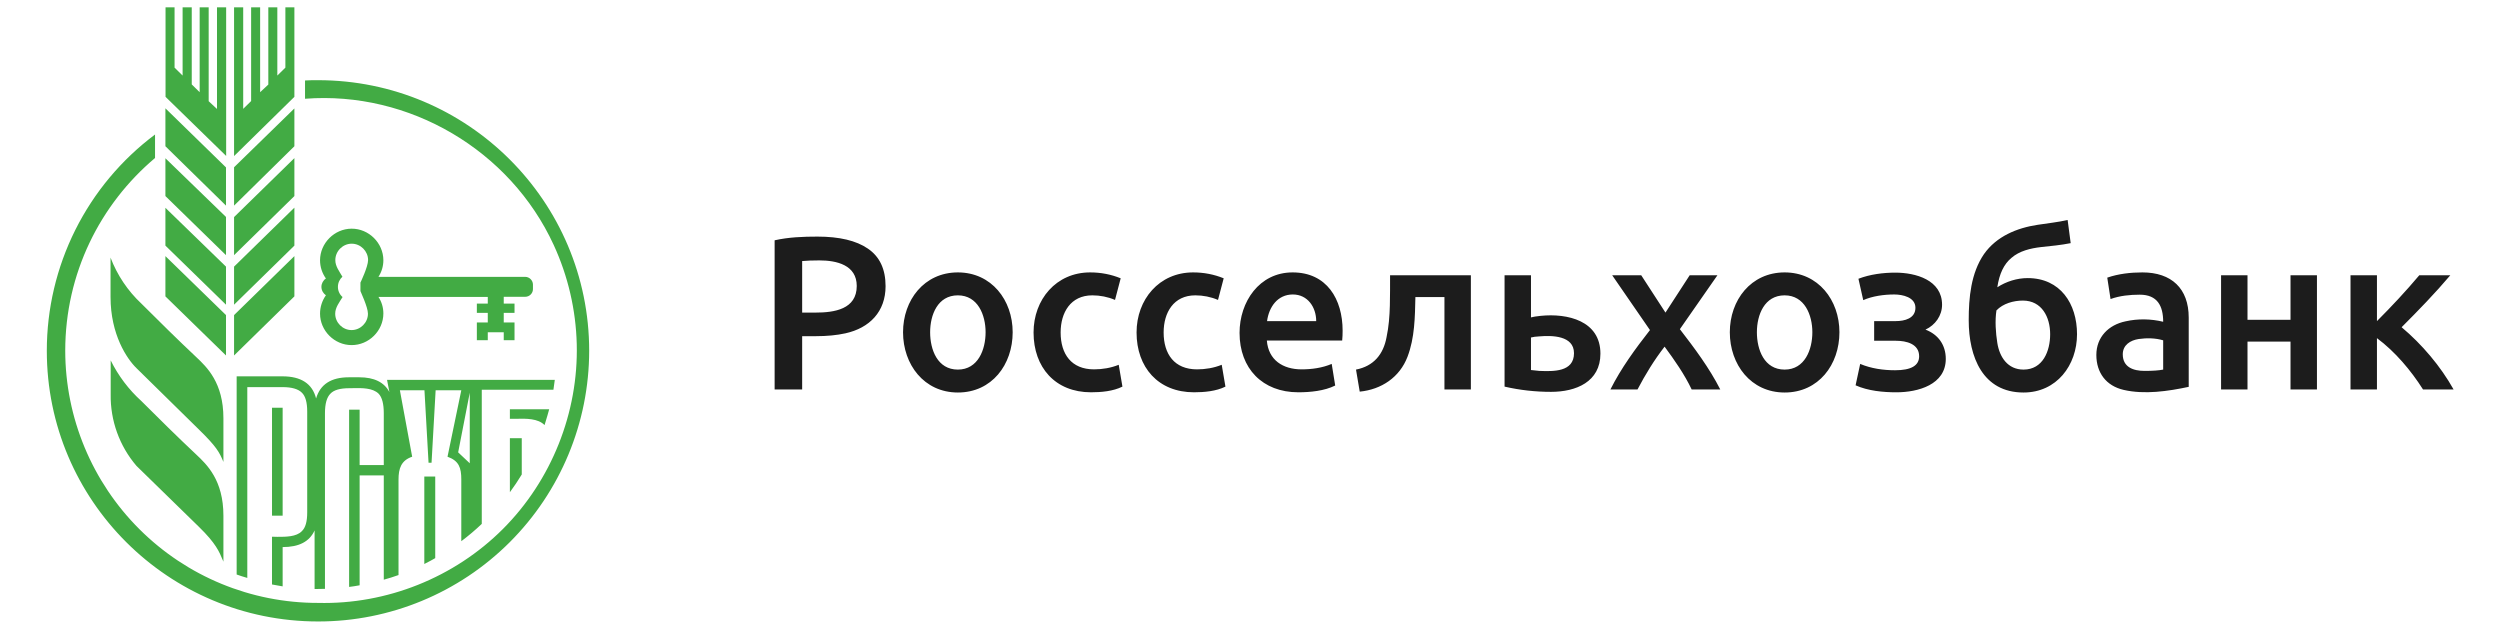 <svg width="189" height="48" viewBox="0 0 189 48" fill="none" xmlns="http://www.w3.org/2000/svg">
<path fill-rule="evenodd" clip-rule="evenodd" d="M17.695 26.874L22.256 22.406V19.362L17.695 23.82V26.874ZM17.695 15.545L22.256 11.056V8.198L17.695 12.645V15.534V15.545ZM17.695 19.29L22.256 14.822V11.954L17.695 16.411V19.29ZM16.395 8.229L15.776 7.651V0.553H15.095V6.97L14.496 6.382V0.553H13.805V5.712L13.197 5.113V0.553H12.515V7.321L17.097 11.789V0.553H16.405V8.229H16.395ZM17.695 23.035L22.256 18.568V15.699L17.695 20.157V23.035ZM12.505 22.406L17.086 26.874V23.82L12.505 19.362V22.406ZM21.575 5.113L20.966 5.712V0.553H20.285V6.393L19.666 6.97V0.553H18.985V7.641L18.386 8.229V0.553H17.695V11.799L22.256 7.321V0.553H21.575V5.113ZM12.505 11.056L17.086 15.545V12.656L12.505 8.188V11.046V11.056ZM12.505 14.822L17.086 19.29V16.401L12.505 11.964V14.822ZM12.505 18.568L17.086 23.035V20.157L12.505 15.71V18.568ZM39.713 20.93H28.611C28.854 20.555 28.983 20.118 28.983 19.672C28.977 18.368 27.883 17.283 26.579 17.288C25.283 17.294 24.201 18.376 24.195 19.672C24.195 20.188 24.36 20.662 24.639 21.054C24.431 21.192 24.3 21.434 24.299 21.684C24.299 21.952 24.443 22.189 24.639 22.323C24.352 22.727 24.197 23.21 24.195 23.706C24.195 25.004 25.281 26.089 26.579 26.089C27.883 26.095 28.977 25.01 28.983 23.706C28.983 23.242 28.849 22.808 28.611 22.447H36.876V22.953H36.05V23.654H36.876V24.377H36.05V25.718H36.876V25.119H38.083V25.718H38.898V24.377H38.083V23.654H38.898V22.953H38.083V22.437H39.713C40.028 22.437 40.291 22.174 40.291 21.859V21.508C40.286 21.196 40.026 20.936 39.713 20.93ZM27.817 23.716C27.817 24.391 27.253 24.954 26.579 24.954C25.904 24.954 25.341 24.391 25.341 23.716C25.341 23.242 25.663 22.845 25.898 22.457C25.674 22.267 25.543 21.977 25.547 21.684C25.547 21.374 25.681 21.106 25.887 20.92C25.665 20.531 25.343 20.129 25.351 19.661C25.351 18.987 25.915 18.423 26.589 18.423C27.263 18.423 27.827 18.987 27.827 19.661C27.827 20.167 27.249 21.364 27.249 21.364V22.003C27.239 22.014 27.817 23.211 27.817 23.716ZM8.357 19.476V22.457C8.357 25.295 9.596 27.131 10.318 27.833L15.043 32.476C16.364 33.766 16.591 34.189 16.89 34.922V31.62C16.89 28.933 15.641 27.755 14.837 26.997C13.432 25.674 12.054 24.317 10.689 22.953C9.657 21.987 8.859 20.797 8.357 19.476ZM10.689 30.32C9.729 29.45 8.942 28.407 8.368 27.245V29.814C8.337 31.794 9.03 33.717 10.318 35.221L15.043 39.833C16.318 41.077 16.574 41.697 16.859 42.388L16.89 42.464V38.987C16.89 36.295 15.636 35.116 14.839 34.366L14.838 34.365L14.837 34.364C13.435 33.046 12.051 31.681 10.689 30.32ZM24.041 6.062C23.715 6.062 23.387 6.062 23.06 6.083V7.466C30.936 6.862 38.561 11.345 41.861 18.521C42.943 20.872 43.535 23.419 43.602 26.007C43.735 31.198 41.692 36.318 38.021 39.991C34.35 43.664 29.232 45.71 24.041 45.58C18.98 45.585 14.124 43.581 10.541 40.007C6.958 36.434 4.94 31.583 4.932 26.523C4.932 20.672 7.563 15.451 11.721 11.944V10.169C9.179 12.071 7.116 14.539 5.696 17.378C4.276 20.217 3.537 23.348 3.539 26.523C3.539 37.821 12.722 46.983 24.051 46.983C29.481 46.986 34.69 44.832 38.532 40.995C42.375 37.158 44.537 31.953 44.542 26.523C44.542 15.225 35.36 6.063 24.041 6.062ZM39.445 35.871C39.167 36.335 38.857 36.789 38.547 37.212V33.126H39.445V35.871ZM41.255 31.85C41.226 31.944 41.197 32.039 41.168 32.136C40.673 31.63 39.786 31.64 38.991 31.661H38.547V30.939H41.519C41.44 31.239 41.349 31.54 41.255 31.85ZM20.564 30.825H21.368V30.835V38.987H20.564V30.825ZM18.706 29.266H21.368C22.059 29.266 22.544 29.411 22.813 29.679C23.091 29.937 23.225 30.422 23.225 31.103V38.738C23.225 39.419 23.102 39.894 22.813 40.162C22.4 40.585 21.616 40.585 20.976 40.585L20.563 40.575V44.186L21.368 44.33V41.359C22.606 41.359 23.401 40.946 23.783 40.1V44.526H24.051L24.567 44.516V31.237C24.567 30.535 24.701 30.04 24.98 29.762C25.237 29.483 25.722 29.349 26.393 29.349C26.488 29.349 26.589 29.347 26.694 29.345C27.353 29.332 28.168 29.317 28.622 29.762C28.89 30.04 29.014 30.546 29.014 31.237V35.158H27.188V30.969H26.393V44.372C26.661 44.341 26.909 44.299 27.188 44.248V35.942H29.014V43.825C29.385 43.722 29.757 43.608 30.128 43.474V36.252C30.128 35.426 30.324 34.807 31.16 34.528L30.231 29.504H32.089L32.398 34.982H32.625L32.934 29.504H34.874L33.832 34.528C34.699 34.838 34.874 35.364 34.874 36.241V40.915C35.416 40.509 35.932 40.072 36.422 39.605V29.462H41.839L41.942 28.72H29.261L29.437 29.638C29.045 28.895 28.281 28.523 27.167 28.523H26.372C25.031 28.523 24.206 29.06 23.896 30.123C23.617 29.008 22.761 28.451 21.358 28.451H17.891V43.433C18.159 43.526 18.428 43.618 18.696 43.691V29.277L18.706 29.266ZM35.514 35.024L34.637 34.198L35.514 29.689V35.024ZM32.219 42.565C32.172 42.59 32.125 42.614 32.078 42.638V42.628V36.024H32.904V42.194C32.689 42.323 32.453 42.445 32.219 42.565Z" fill="#42AB44"/>
<path fill-rule="evenodd" clip-rule="evenodd" d="M156.544 18.382L156.313 16.632C155.568 16.8 154.805 16.878 154.051 16.995C152.478 17.231 150.932 17.869 149.99 19.208C149 20.652 148.835 22.507 148.835 24.21C148.835 26.992 149.901 29.674 152.978 29.674C155.487 29.674 157.023 27.607 157.023 25.266C157.023 22.958 155.761 21.024 153.292 21.024C152.484 21.024 151.674 21.28 150.997 21.717C151.151 20.682 151.503 19.967 152.054 19.505C152.663 18.968 153.512 18.771 154.299 18.679C155.05 18.599 155.802 18.531 156.544 18.382ZM150.931 23.467C151.43 22.944 152.224 22.724 152.929 22.724C154.364 22.724 154.992 23.977 154.992 25.266C154.992 26.536 154.445 27.941 152.978 27.941C151.793 27.941 151.168 27.009 150.997 25.927C150.875 25.155 150.811 24.251 150.931 23.467ZM162.132 28.04C162.749 28.04 163.216 28.007 163.536 27.941V25.728C162.947 25.552 162.291 25.543 161.687 25.629C161.054 25.724 160.481 26.084 160.481 26.785C160.481 27.761 161.278 28.04 162.132 28.04ZM161.967 20.594C164.161 20.594 165.467 21.805 165.467 24.012V29.245C163.903 29.58 162.126 29.84 160.547 29.476C159.226 29.171 158.484 28.18 158.484 26.834C158.484 25.486 159.406 24.557 160.696 24.292C161.629 24.082 162.607 24.102 163.536 24.325C163.536 23.132 163.099 22.278 161.769 22.278C161.031 22.278 160.256 22.354 159.557 22.608L159.309 20.99C160.149 20.698 161.083 20.594 161.967 20.594ZM173.163 29.443H175.161V20.809H173.163V24.177H169.911V20.809H167.913V29.443H169.911V25.827H173.163V29.443ZM179.697 24.276V20.809H177.699V29.443H179.697V25.563C181.065 26.577 182.272 28.009 183.18 29.443H185.491C184.514 27.694 183.096 26.024 181.562 24.738C182.828 23.472 184.087 22.176 185.244 20.809H182.899C181.889 22.009 180.806 23.166 179.697 24.276ZM140.498 21.074C141.365 20.74 142.364 20.611 143.288 20.611C144.823 20.611 146.82 21.164 146.82 23.038C146.82 23.864 146.307 24.574 145.566 24.92C146.54 25.288 147.101 26.09 147.101 27.132C147.101 29.082 145.003 29.658 143.37 29.658C142.356 29.658 141.221 29.55 140.283 29.13L140.63 27.512C141.461 27.862 142.375 27.991 143.271 27.991C144.482 27.991 145.087 27.639 145.087 26.934C145.087 25.998 144.124 25.762 143.337 25.762H141.686V24.276H143.321C143.986 24.276 144.806 24.075 144.806 23.269C144.806 22.469 143.833 22.262 143.205 22.262C142.447 22.262 141.561 22.38 140.861 22.691L140.498 21.074ZM139.061 25.118C139.061 22.689 137.462 20.594 134.918 20.594C132.369 20.594 130.774 22.69 130.774 25.118C130.774 27.55 132.357 29.674 134.918 29.674C137.492 29.674 139.061 27.562 139.061 25.118ZM137.014 25.118C137.014 26.429 136.446 27.941 134.918 27.941C133.375 27.941 132.821 26.44 132.821 25.118C132.821 23.802 133.392 22.328 134.918 22.328C136.43 22.328 137.014 23.813 137.014 25.118ZM125.909 23.632L127.741 20.809H129.838L126.998 24.886C128.108 26.325 129.227 27.819 130.052 29.443H127.89C127.35 28.303 126.59 27.219 125.843 26.207C125.06 27.214 124.387 28.314 123.796 29.443H121.748C122.549 27.841 123.638 26.358 124.737 24.953L121.881 20.809H124.076L125.909 23.632ZM116.469 23.879C116.149 23.912 115.907 23.951 115.742 23.995V20.809H113.745V29.228C114.9 29.495 116.075 29.624 117.261 29.624C119.141 29.624 120.992 28.873 120.992 26.735C120.992 24.246 118.5 23.669 116.469 23.879ZM116.369 28.04C116.094 28.018 115.885 27.996 115.742 27.974V25.514C115.907 25.47 116.116 25.442 116.369 25.431C117.323 25.348 118.994 25.363 118.994 26.702C118.994 28.138 117.418 28.08 116.369 28.04ZM107.004 22.46C106.97 23.97 106.955 25.535 106.41 26.966C105.815 28.529 104.431 29.447 102.795 29.608L102.514 27.941C103.849 27.679 104.587 26.791 104.825 25.481C104.99 24.704 105.052 23.896 105.073 23.104C105.093 22.339 105.089 21.574 105.089 20.809H111.198V29.443H109.2V22.46H107.004ZM93.71 25.167C93.71 27.855 95.444 29.657 98.151 29.657C99.05 29.657 100.124 29.554 100.941 29.146L100.677 27.511C99.971 27.814 99.161 27.924 98.399 27.924C96.99 27.924 95.891 27.223 95.774 25.745H101.469C101.494 25.5 101.502 25.248 101.502 25.002C101.502 22.614 100.305 20.594 97.722 20.594C95.196 20.594 93.71 22.823 93.71 25.167ZM99.505 24.276H95.79C95.928 23.22 96.579 22.262 97.739 22.262C98.86 22.262 99.505 23.229 99.505 24.276ZM85.924 25.134C85.924 22.643 87.63 20.594 90.199 20.594C91.014 20.594 91.784 20.743 92.511 21.04L92.081 22.674C91.543 22.443 90.95 22.328 90.365 22.328C88.729 22.328 87.971 23.626 87.971 25.134C87.971 26.77 88.782 27.924 90.497 27.924C91.126 27.924 91.778 27.816 92.362 27.577L92.643 29.228C91.941 29.579 91.037 29.657 90.265 29.657C87.564 29.657 85.924 27.778 85.924 25.134ZM78.137 25.134C78.137 27.778 79.777 29.657 82.479 29.657C83.25 29.657 84.154 29.579 84.856 29.228L84.575 27.577C83.991 27.816 83.339 27.924 82.71 27.924C80.996 27.924 80.184 26.77 80.184 25.134C80.184 23.626 80.942 22.328 82.578 22.328C83.163 22.328 83.756 22.443 84.295 22.674L84.724 21.04C83.998 20.743 83.227 20.594 82.413 20.594C79.844 20.594 78.137 22.643 78.137 25.134ZM76.558 25.118C76.558 27.562 74.989 29.674 72.414 29.674C69.853 29.674 68.27 27.55 68.27 25.118C68.27 22.69 69.865 20.594 72.414 20.594C74.959 20.594 76.558 22.689 76.558 25.118ZM74.511 25.118C74.511 23.813 73.926 22.328 72.414 22.328C70.888 22.328 70.318 23.802 70.318 25.118C70.318 26.44 70.872 27.941 72.414 27.941C73.942 27.941 74.511 26.429 74.511 25.118ZM65.612 18.795C64.731 18.189 63.46 17.887 61.798 17.887C60.724 17.887 59.613 17.929 58.562 18.167V29.443H60.643V25.415H61.683C62.519 25.415 63.262 25.343 63.911 25.2C65.743 24.796 66.949 23.562 66.949 21.634C66.949 20.347 66.503 19.4 65.612 18.795ZM60.643 19.736C60.984 19.703 61.419 19.686 61.947 19.686C63.255 19.686 64.77 20.037 64.77 21.618C64.77 23.379 63.082 23.632 61.65 23.632H60.643V19.736Z" fill="#1C1C1C"/>
</svg>
